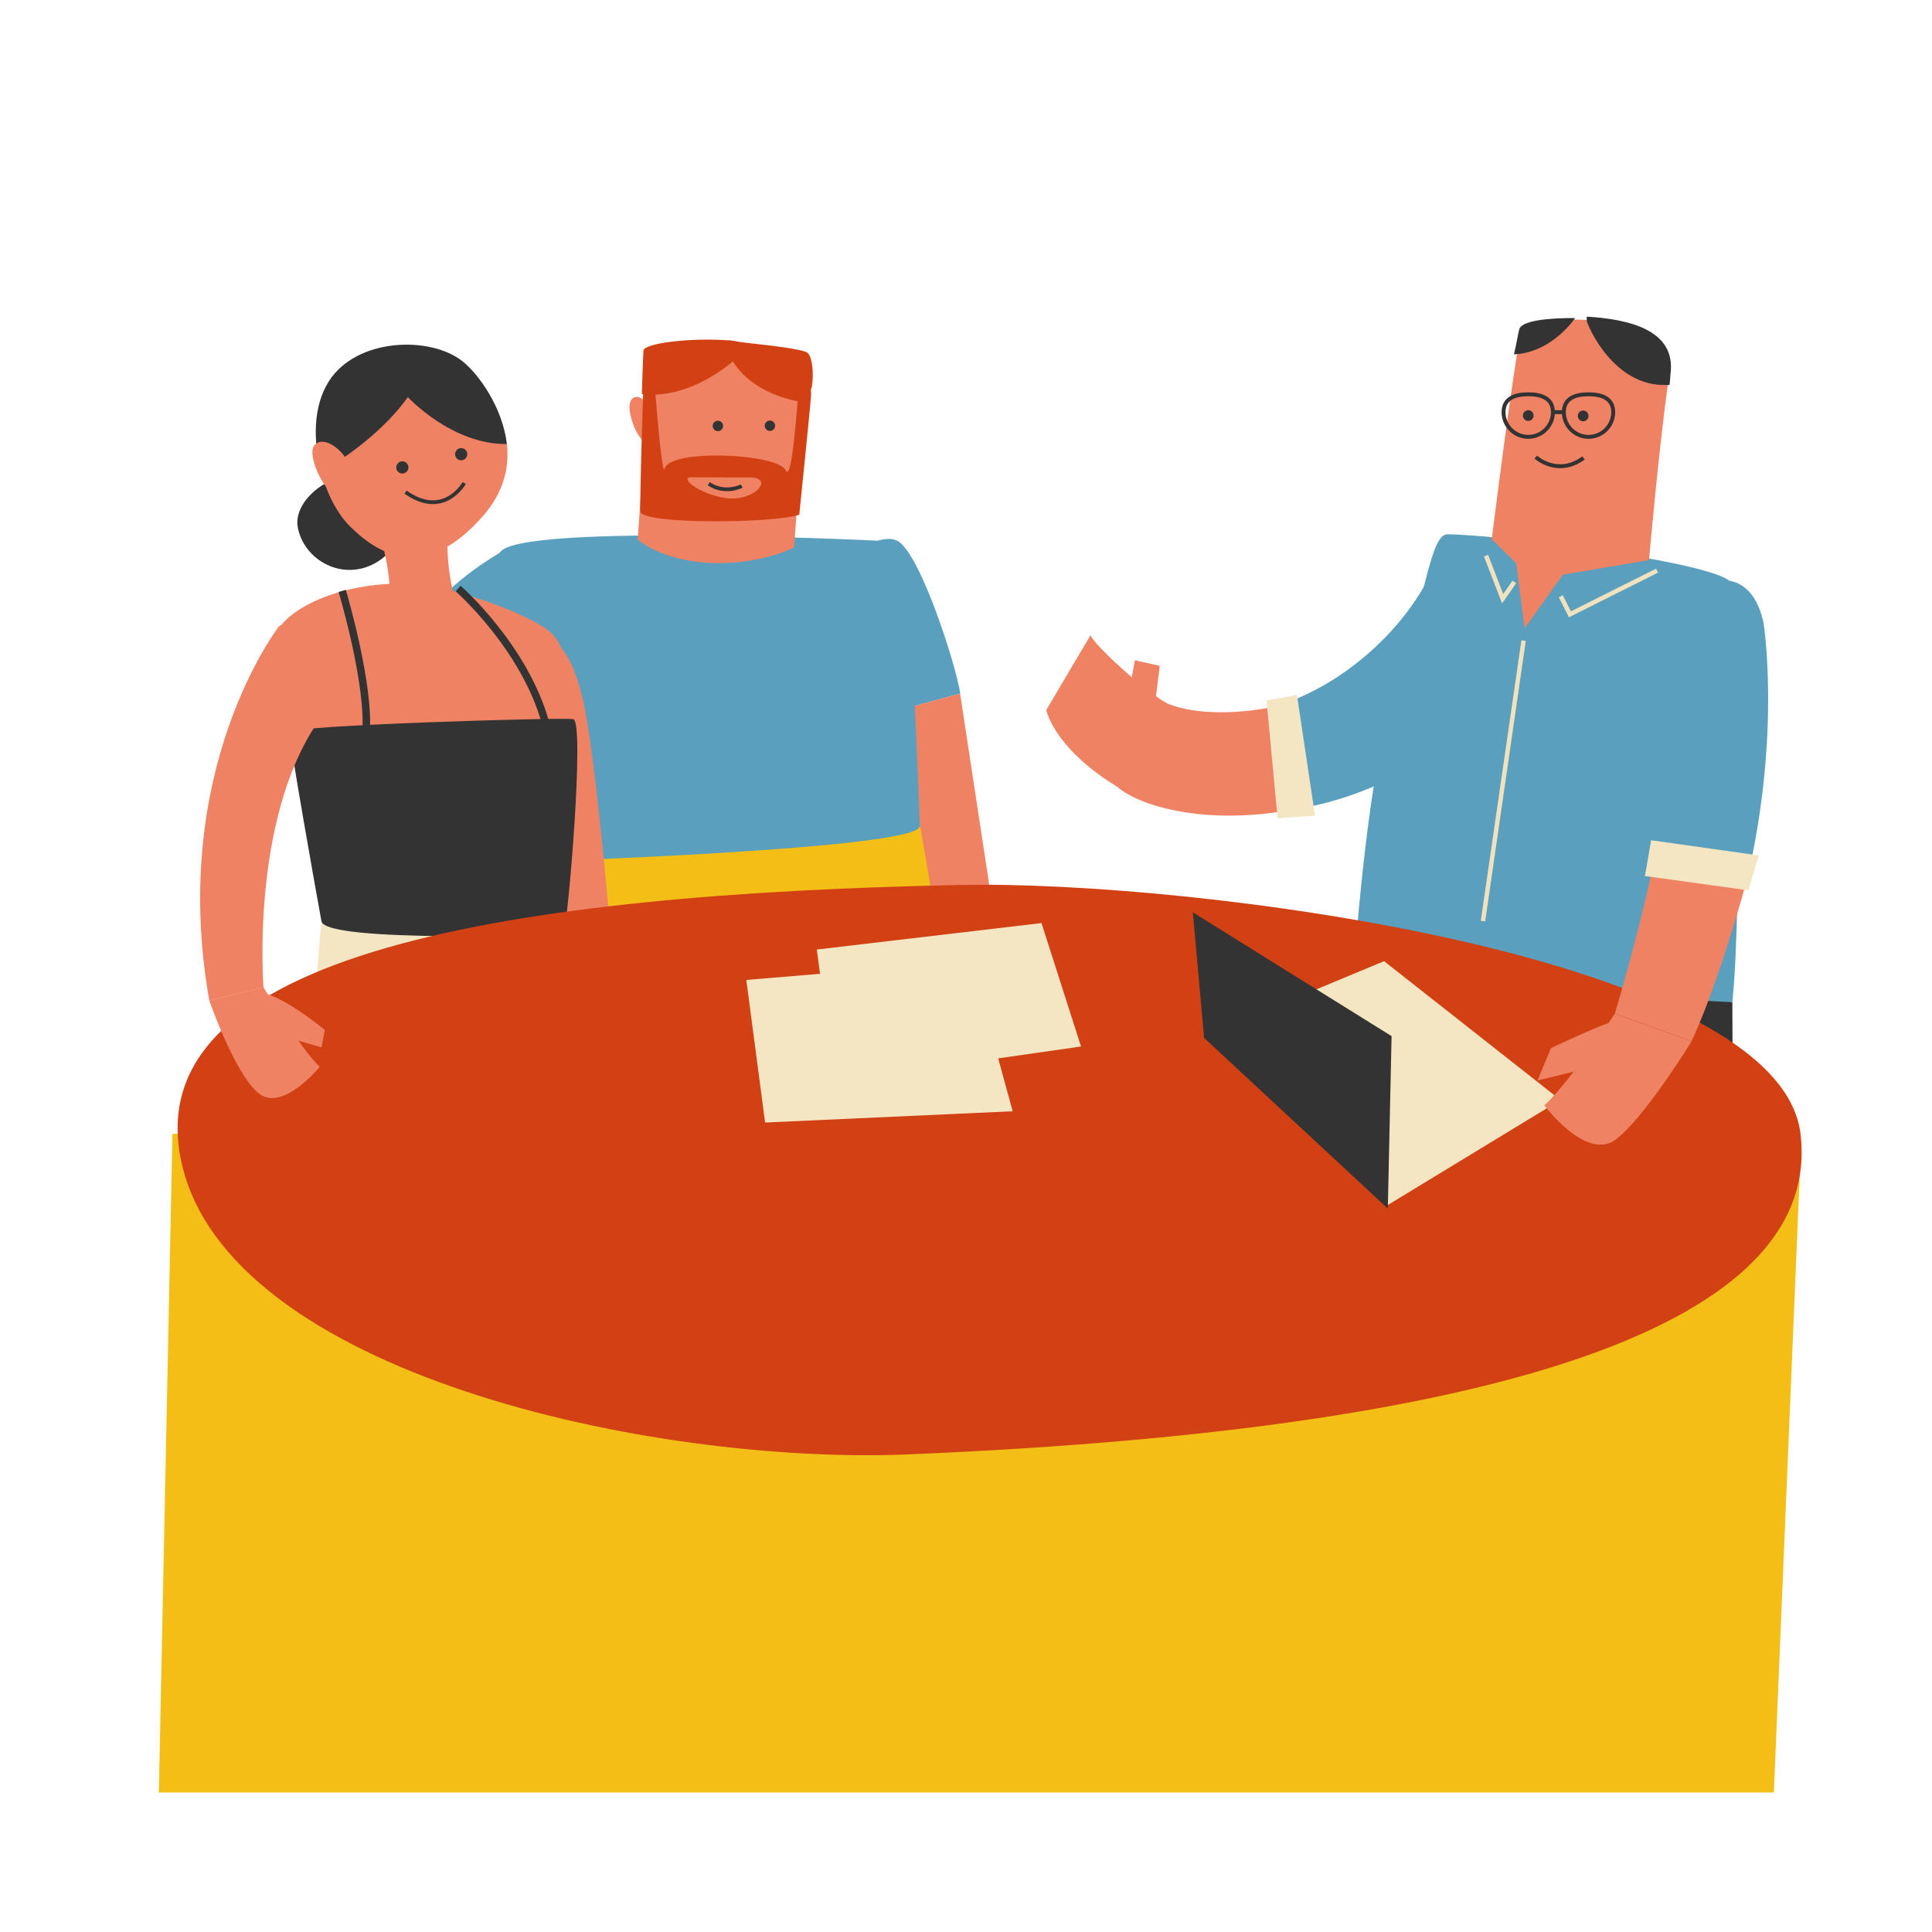 <?xml version="1.0" encoding="UTF-8"?> <!-- Generator: Adobe Illustrator 24.3.0, SVG Export Plug-In . SVG Version: 6.00 Build 0) --> <svg xmlns="http://www.w3.org/2000/svg" xmlns:xlink="http://www.w3.org/1999/xlink" version="1.1" id="Layer_1" x="0px" y="0px" viewBox="0 0 1080 1080" style="enable-background:new 0 0 1080 1080;" xml:space="preserve"> <style type="text/css"> .st0{fill:#5AA0BE;} .st1{fill:#F08264;} .st2{fill:#F3BF16;} .st3{fill:#D24114;} .st4{fill:#333333;} .st5{fill:none;stroke:#333333;stroke-width:2.092;stroke-miterlimit:10;} .st6{fill:none;stroke:#333333;stroke-width:4.184;stroke-miterlimit:10;} .st7{fill:#F5E6C3;} .st8{fill:none;stroke:#333333;stroke-width:2.193;stroke-miterlimit:10;} .st9{fill:none;stroke:#F0E1BF;stroke-width:2.488;stroke-miterlimit:10;} </style> <g> <path class="st0" d="M502.4,302.8c12.9,8.8,32.3,70.2,34.4,84.9l-67.1,18.2c0,0-10.5-68.5-13.3-74.8 C453.6,324.8,489.6,294.1,502.4,302.8z"></path> <path class="st1" d="M552.8,493.3l-16.1-105.6l-67.1,18.2l22.4,107C492,512.8,554.2,517,552.8,493.3z"></path> <path class="st2" d="M294.7,481.7c1.1,21.9,19.6,101.7,24,129.3c2.1,13.7,102.5-0.8,131.5-6.7c29-5.9,83.7-24.7,81.4-40.7 c-2.3-16-17.3-102-17.3-102s-77.3-4.7-114-7.2C363.5,451.9,294.7,481.7,294.7,481.7z"></path> <path class="st0" d="M502.4,302.8c0,0-214.4-11.1-223,6.2s15.3,172.8,15.3,172.8s220.2-7,219.5-20.1 C513.6,448.5,509.1,306.1,502.4,302.8z"></path> <path class="st1" d="M446.1,275.6l-2.2,30.4c0,0-18.5,9.8-46.3,8.7c-27.9-1.1-41.1-13.1-41.1-13.1l2.9-43.1L446.1,275.6z"></path> <path class="st2" d="M439,587.4c-0.3,22.1-14.8,141.3-16.8,160.5c-2,19.1-80.2,34.8-84.6,5.8c-4.4-29.1-17.2-128-18.9-142.5 C313.7,570.3,439.3,563.9,439,587.4z"></path> <path class="st2" d="M531.5,563.6c3.4,27.6,14.6,172.1,16.8,186.6s-73,47.1-81.9,2.7c-7.8-39.1-26-165.6-28-177.2 C436.4,564.1,529,543.3,531.5,563.6z"></path> <path class="st1" d="M301,377.8c-9,14.1-36.9,61.4-11.6,156.8c0,0-38.9,22.5-43.2,13.9c-4.3-8.6-40.6-126.8-14.3-186.7L301,377.8z"></path> <path class="st1" d="M289.4,534.6c5.8,13.3,24.4,57.3,29.5,62.9c0,0-32.4,15.3-40.3,14.7c-7.8-0.6-27.1-53.3-32.5-63.8 C240.8,538,286.1,526.9,289.4,534.6z"></path> <polygon class="st1" points="286.7,537.7 317.9,556.6 315.6,570.4 293.1,568.6 "></polygon> <path class="st0" d="M279.4,309c-19.9,12-39.8,27.6-54,54.7l76.4,28.9c0,0,0.8-19.1,18.4-34S302.1,295.3,279.4,309z"></path> <path class="st1" d="M450.7,201c-0.9,17.9-1.5,75-4.3,82.5s-82.8,11.6-85.5,0.1c-2.7-11.5-1.9-80.1-0.2-87.6 C362.5,188.6,451.2,190.4,450.7,201z"></path> <path class="st1" d="M362.4,228.7c-1-6.4-8.4-9.6-10.2-3.7s4.3,21.4,9,22.2C366,248,363.2,233.4,362.4,228.7z"></path> <path class="st3" d="M446,222.9c-1.3,15.4-3.7,46.7-6.9,39.9c-4.4-9.3-64.6-12.1-67.6-0.8c-1.4,5.5-5.4-44.1-5.6-48.3 c-0.2-4.2-5.7-9.2-6.2,2.4c-0.5,11.6-2.1,62.4-1.7,69.8s75.3,6.7,88.8,1.8c0,0,6-58.3,6.6-66.8C453.9,212.5,447,211.8,446,222.9z"></path> <path class="st3" d="M407.2,196.9c0,0,6.4,21.8,41.5,28c0,0,3.5-3.3,4.8-7.6c1.4-4.3,1.3-17-2-20c-3.3-3-39.4-5.9-42.6-6.8 S404.9,192.8,407.2,196.9z"></path> <path class="st3" d="M411.6,200.3c0,0-24.1,23.3-52.8,20c0,0,0.6-20,0.9-24.3c0.3-4.2,27-7.5,49.3-5.6 C420.7,191.4,415.2,198.6,411.6,200.3z"></path> <circle class="st4" cx="430.4" cy="238" r="2.9"></circle> <circle class="st4" cx="401.3" cy="238.1" r="2.9"></circle> <path class="st1" d="M420.3,266.9c0,0-26.6,0-33.7-0.1c-7.2-0.2,3.7,9.3,19,11.6C420.8,280.7,432.8,267.9,420.3,266.9z"></path> <path class="st5" d="M414.6,271.7c0,0-9.3,4.9-18.4-1.3"></path> </g> <g> <g> <g> <path class="st1" d="M234.2,326.6c16.9,1.3,64.1,16.6,75.1,28.4s11.1,46.9,11.1,46.9l-158.5,7.2c0,0-14.4-42.3-6.6-56.7 C163.2,338,196,323.7,234.2,326.6z"></path> <path class="st1" d="M303.3,351.4c7.6,9.3,15.4,9.8,22.4,39.1S341,517.7,341,517.7l-44.7,18.2 C296.3,535.9,283.7,327.6,303.3,351.4z"></path> <path class="st6" d="M256.1,329c0,0,37.5,32.8,49.1,76"></path> <path class="st6" d="M191.3,330.3c0,0,15.9,53.2,13.2,80.5"></path> <path class="st7" d="M179.7,515c0,0-10.6,117.4-9.2,130c1.4,12.6,187.3,37.7,190.1,33.6c2.8-4.2-46.1-170.6-46.1-170.6L179.7,515 z"></path> <path class="st4" d="M315,522.4c0,0-133,4.9-135.3-7.4c-2.3-12.3-18.3-102.1-17.8-105.8c0.5-3.7,151.9-8.3,158.5-7.2 C327.1,402.9,317.5,515.7,315,522.4z"></path> <path class="st4" d="M215.3,271.3c6,5.9,17,27-1.9,41.1s-42.9,2.3-46.9-17.3C162.6,275.6,198.1,254.5,215.3,271.3z"></path> <path class="st1" d="M257.6,203c14.6,11.7,43.4,50.5,12,85.9s-56.5,22.6-73.8,5.5s-26.3-56.8-10.9-81.2S239.6,188.6,257.6,203z"></path> <path class="st1" d="M206.1,281.4c0,0,15.3,34.7,11.1,60.9c-4.2,26.1,60.5,18.3,44.1,4.6c-9.8-8.2-12.4-39.1-10.7-51.1 C254,270.8,200.3,253,206.1,281.4z"></path> <path class="st4" d="M183.8,213.2c15.4-24.4,56.8-25.6,74.8-11.2c9,7.2,22.3,25.6,24.7,46.2C252.6,248.6,228,222,228,222 c-13.8,19.3-35.1,34-48.5,42C175.1,246.8,174.8,227.4,183.8,213.2z"></path> <circle class="st4" cx="257.8" cy="253.9" r="3.4"></circle> <circle class="st4" cx="224.9" cy="261.3" r="3.4"></circle> <path class="st1" d="M194.1,257.8c-2.8-6.5-13.5-14.8-18.4-8.8c-4.8,6,7.8,31.7,16,28.3C199.9,273.9,197.9,266.8,194.1,257.8z"></path> </g> </g> <path class="st5" d="M259.5,270c0,0-11.3,20.3-32.8,5.1"></path> </g> <g> <path class="st4" d="M968.4,560.2c0,30.4,0.9,86.3-2,124.8c-1.4,19.1-100.5,28.2-129.2,22.1s-83.2-28.3-81.8-50.6 c1.4-22.3,2-122.6,2-122.6s70.3-2,110.5,6.1C903.7,547.2,968.4,560.2,968.4,560.2z"></path> <path class="st1" d="M712.9,394.9c-17.7,3.9-43.9,5.4-60.7-1.8c-22.7-9.7-55.8,20.9-27.9,46.5c11.2,10.2,46.5,21.7,94.9,13.6 L712.9,394.9z"></path> <path class="st1" d="M609.6,355.1c1.6,4.7,27.9,29.5,42.6,38l-27.9,46.5c0,0-31.8-17.8-39.5-42.6L609.6,355.1z"></path> <polygon class="st1" points="628.2,403.2 634.4,369.1 648.3,372.2 643.7,409.4 "></polygon> <path class="st0" d="M712.9,394.9l6.3,58.3c53.8-7.7,113.7-38.1,135.3-113.5c3.1-10.9-48-34.1-52.7-23.3 C787,350.5,751.5,383.2,712.9,394.9z"></path> <polygon class="st7" points="708,391.6 725,388.5 735.1,455.9 714.2,457.5 "></polygon> <path class="st0" d="M968.4,560.2c5.7-54.7,2.7-209.3-0.4-233.7c-1.4-11.3-130.1-27.8-159-27.8c-9.3,0-12.4,36-28.6,84 c-15.9,47-22.9,151.2-22.9,151.2s70.2,14,113.1,18.7C926.6,558.7,968.4,560.2,968.4,560.2z"></path> <path class="st1" d="M833.9,301.4c0,0,12.8-102.7,16.4-115s88.1-13.8,82.6,24.5c-5.5,38.3-11.1,102.2-11.1,102.2l-64.9,11 L833.9,301.4z"></path> <polygon class="st1" points="847.1,311.4 852.3,351.2 878.2,314.9 "></polygon> <circle class="st4" cx="854.3" cy="232.3" r="3"></circle> <circle class="st4" cx="885" cy="232.5" r="3"></circle> <path class="st8" d="M901.8,230.4c0,7.6-6.2,13.8-13.8,13.8s-13.8-6.2-13.8-13.8c0-7.6,6.2-10,13.8-10S901.8,222.8,901.8,230.4z"></path> <path class="st8" d="M868.1,230.4c0,7.6-6.2,13.8-13.8,13.8s-13.8-6.2-13.8-13.8c0-7.6,6.2-10,13.8-10S868.1,222.8,868.1,230.4z"></path> <line class="st8" x1="868.1" y1="230.4" x2="874.2" y2="230.4"></line> <path class="st4" d="M887,177c0,0.1,0,2.2,0,2.4c0.9,3.6,15.3,36.8,44.6,35.8c0.2,0,1.4,0,1.7,0c0.2-1.4,0.4-4.7,0.5-6 C937.2,184.4,910.4,178.4,887,177z"></path> <path class="st4" d="M880.5,177.8c-15.5-0.1-29.8,1.5-31.2,6.2c-0.6,1.9-1.6,8.5-3,14.1C865.2,197.2,877.3,182.3,880.5,177.8z"></path> <path class="st8" d="M858.5,255.5c0,0,12.1,11.2,26.7,0.5"></path> </g> <g> <polygon class="st2" points="88.8,1002 991.6,1002 1006.5,646.3 96.4,633.8 "></polygon> <path class="st3" d="M536.7,494.7c132-2.7,457.8,39.7,469.8,139.1C1018.5,733,862,798.3,507.8,813c-143.8,6-380.6-45.3-406.4-163.4 S288.6,499.8,536.7,494.7z"></path> </g> <g> <polygon class="st7" points="773.7,537.3 872.3,614.9 775.8,673.6 673.1,579.2 "></polygon> <polygon class="st4" points="666.8,510 673.1,580.2 775.8,675.6 777.9,579.2 "></polygon> </g> <g> <path class="st1" d="M902.7,566.7c0,0-25.6,38.8-39.4,51.2c0,0,23.5,31.5,39.9,19.1s42.4-54.9,42.4-54.9L902.7,566.7z"></path> <path class="st1" d="M904.6,592.9l-45.1,11.1l7.5-18.1c0,0,26.8-12.8,39.1-16.5L904.6,592.9z"></path> <path class="st1" d="M977,490.1c-6.4,23.8-19.5,66.5-31.4,91.9l-42.9-15.4c0,0,12.5-41,20.9-80.9L977,490.1z"></path> <path class="st0" d="M977,490.1c18.7-81.6,8.8-142.1,8.8-142.1c-9.4-43.2-54-21-54.3,19.1c-0.3,41.4-0.8,80.7-8,118.7L977,490.1z"></path> <polygon class="st7" points="923,469.7 983.2,478.2 977.3,497.7 919.5,489.7 "></polygon> </g> <path class="st1" d="M155.9,350.2c0,0-61.9,79.6-38.9,209.1l30.3-7.3c0,0-7.4-92.8,30.1-148C191.5,383.1,169.8,339,155.9,350.2z"></path> <path class="st1" d="M147.3,551.9c0,0,20.2,33.6,31.4,44.5c0,0-20.9,25.7-34.2,14.7c-13.4-11-27.5-51.8-27.5-51.8L147.3,551.9z"></path> <path class="st1" d="M142.1,574.6l37.6,10.9l1.9-9.7c0,0-27.7-23.3-40-21L142.1,574.6z"></path> <g> <polygon class="st7" points="456.6,530.8 582.2,516 604.3,585 466.5,604.7 "></polygon> <polygon class="st7" points="417.2,547.8 543.1,537.3 566.1,621.2 427.7,627.5 "></polygon> </g> <g> <polyline class="st9" points="926.3,319 877.6,343.4 872.5,333.3 "></polyline> <polyline class="st9" points="846.5,325.3 840,334.7 830.7,310.6 "></polyline> <line class="st9" x1="851.7" y1="358.1" x2="829" y2="514.9"></line> </g> </svg> 